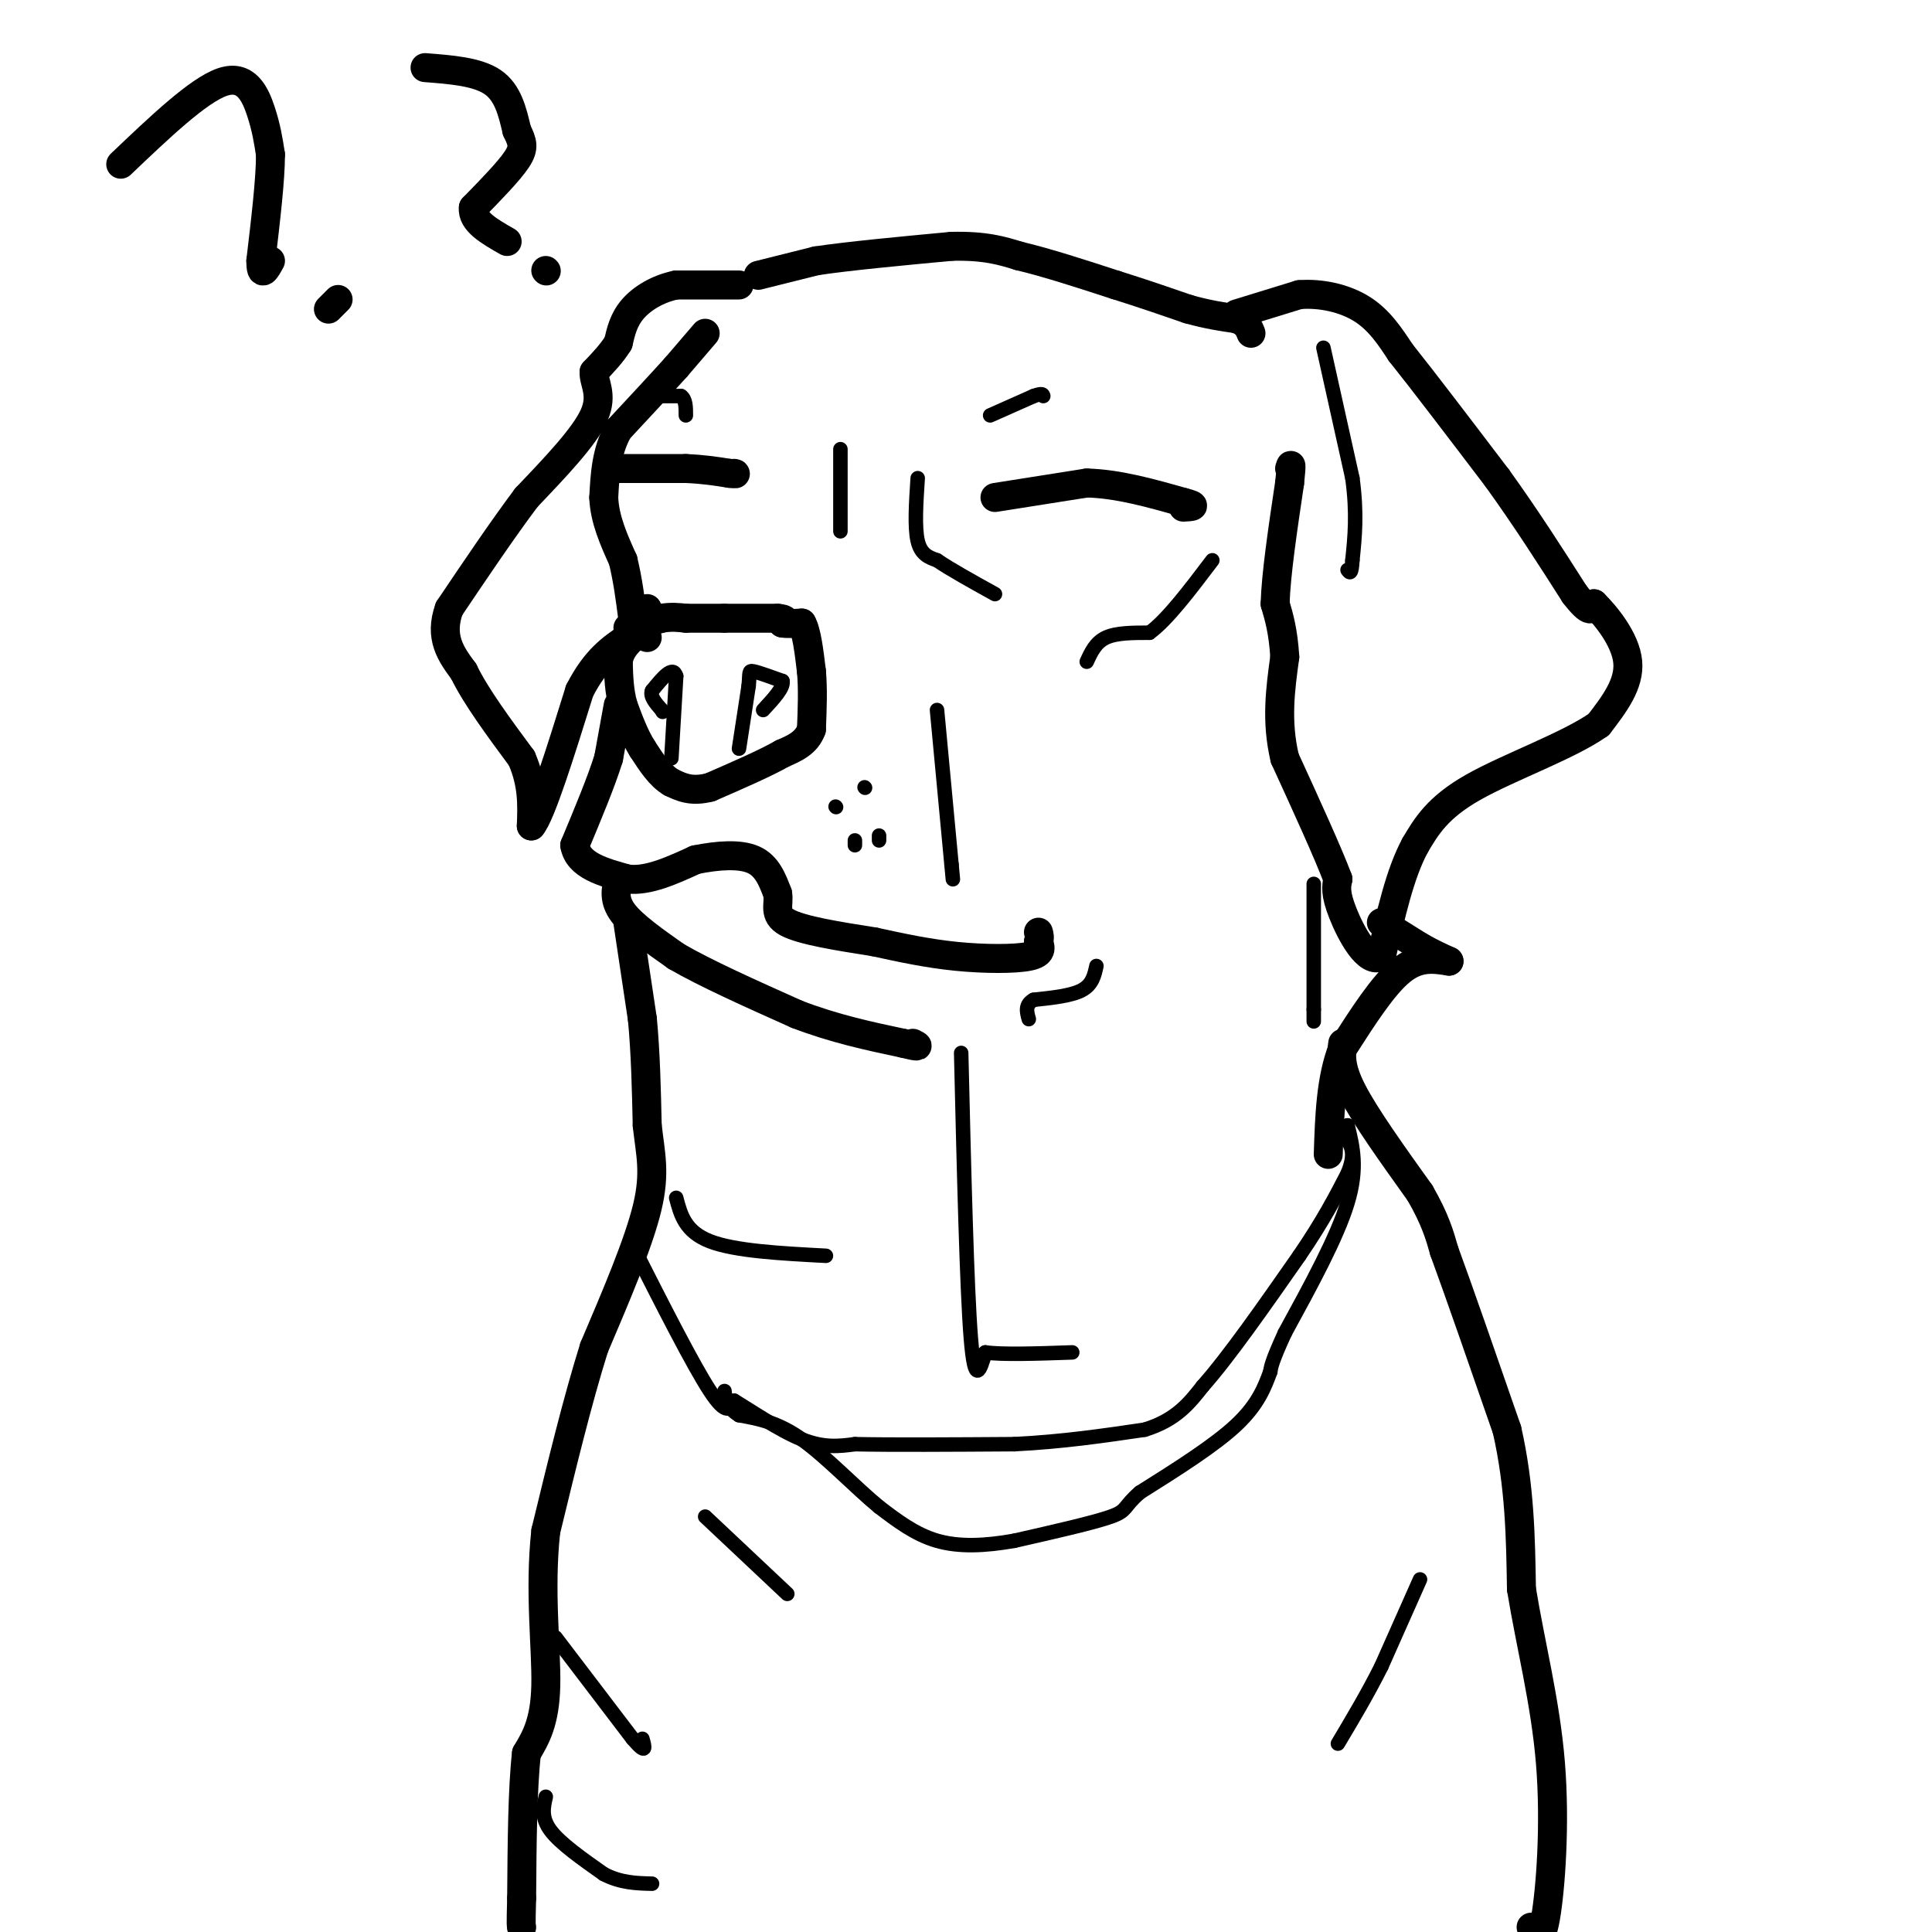 <svg viewBox='0 0 400 400' version='1.1' xmlns='http://www.w3.org/2000/svg' xmlns:xlink='http://www.w3.org/1999/xlink'><g fill='none' stroke='#000000' stroke-width='6' stroke-linecap='round' stroke-linejoin='round'><path d='M130,130c0.000,0.000 7.000,-2.000 7,-2'/><path d='M137,128c2.000,-0.333 3.500,-0.167 5,0'/><path d='M142,128c2.167,0.000 5.083,0.000 8,0'/><path d='M150,128c3.167,0.000 7.083,0.000 11,0'/><path d='M161,128c2.000,0.167 1.500,0.583 1,1'/><path d='M162,129c0.833,0.167 2.417,0.083 4,0'/><path d='M166,129c1.000,1.667 1.500,5.833 2,10'/><path d='M168,139c0.333,3.667 0.167,7.833 0,12'/><path d='M168,151c-1.000,2.833 -3.500,3.917 -6,5'/><path d='M162,156c-3.500,2.000 -9.250,4.500 -15,7'/><path d='M147,163c-3.833,1.000 -5.917,0.000 -8,-1'/><path d='M139,162c-2.333,-1.333 -4.167,-4.167 -6,-7'/><path d='M133,155c-1.667,-2.667 -2.833,-5.833 -4,-9'/><path d='M129,146c-0.833,-3.000 -0.917,-6.000 -1,-9'/><path d='M128,137c0.333,-2.333 1.667,-3.667 3,-5'/><path d='M131,132c1.000,-0.833 2.000,-0.417 3,0'/><path d='M206,103c0.000,0.000 19.000,-3.000 19,-3'/><path d='M225,100c6.500,0.167 13.250,2.083 20,4'/><path d='M245,104c3.333,0.833 1.667,0.917 0,1'/><path d='M128,97c0.000,0.000 14.000,0.000 14,0'/><path d='M142,97c3.833,0.167 6.417,0.583 9,1'/><path d='M151,98c1.667,0.167 1.333,0.083 1,0'/><path d='M128,146c0.000,0.000 -2.000,11.000 -2,11'/><path d='M126,157c-1.500,4.833 -4.250,11.417 -7,18'/><path d='M119,175c0.667,4.167 5.833,5.583 11,7'/><path d='M130,182c4.167,0.500 9.083,-1.750 14,-4'/><path d='M144,178c4.622,-0.933 9.178,-1.267 12,0c2.822,1.267 3.911,4.133 5,7'/><path d='M161,185c0.422,2.244 -1.022,4.356 2,6c3.022,1.644 10.511,2.822 18,4'/><path d='M181,195c5.762,1.262 11.167,2.417 17,3c5.833,0.583 12.095,0.595 15,0c2.905,-0.595 2.452,-1.798 2,-3'/><path d='M215,195c0.333,-0.833 0.167,-1.417 0,-2'/><path d='M128,182c-0.500,2.167 -1.000,4.333 1,7c2.000,2.667 6.500,5.833 11,9'/><path d='M140,198c6.000,3.500 15.500,7.750 25,12'/><path d='M165,210c7.833,3.000 14.917,4.500 22,6'/><path d='M187,216c4.000,1.000 3.000,0.500 2,0'/><path d='M146,69c0.000,0.000 -6.000,7.000 -6,7'/><path d='M140,76c-3.000,3.333 -7.500,8.167 -12,13'/><path d='M128,89c-2.500,4.500 -2.750,9.250 -3,14'/><path d='M125,103c0.167,4.500 2.083,8.750 4,13'/><path d='M129,116c1.000,4.167 1.500,8.083 2,12'/><path d='M131,128c0.333,2.000 0.167,1.000 0,0'/><path d='M157,57c0.000,0.000 12.000,-3.000 12,-3'/><path d='M169,54c6.667,-1.000 17.333,-2.000 28,-3'/><path d='M197,51c7.000,-0.167 10.500,0.917 14,2'/><path d='M211,53c5.667,1.333 12.833,3.667 20,6'/><path d='M231,59c5.833,1.833 10.417,3.417 15,5'/><path d='M246,64c4.167,1.167 7.083,1.583 10,2'/><path d='M256,66c2.167,0.833 2.583,1.917 3,3'/><path d='M153,59c0.000,0.000 -13.000,0.000 -13,0'/><path d='M140,59c-3.889,0.800 -7.111,2.800 -9,5c-1.889,2.200 -2.444,4.600 -3,7'/><path d='M128,71c-1.333,2.167 -3.167,4.083 -5,6'/><path d='M123,77c-0.156,2.178 1.956,4.622 0,9c-1.956,4.378 -7.978,10.689 -14,17'/><path d='M109,103c-5.000,6.667 -10.500,14.833 -16,23'/><path d='M93,126c-2.167,6.000 0.417,9.500 3,13'/><path d='M96,139c2.500,5.167 7.250,11.583 12,18'/><path d='M108,157c2.333,5.333 2.167,9.667 2,14'/><path d='M110,171c2.000,-2.333 6.000,-15.167 10,-28'/><path d='M120,143c3.333,-6.500 6.667,-8.750 10,-11'/><path d='M130,132c2.333,-2.833 3.167,-4.417 4,-6'/><path d='M256,65c0.000,0.000 13.000,-4.000 13,-4'/><path d='M269,61c4.556,-0.356 9.444,0.756 13,3c3.556,2.244 5.778,5.622 8,9'/><path d='M290,73c4.667,5.833 12.333,15.917 20,26'/><path d='M310,99c6.000,8.333 11.000,16.167 16,24'/><path d='M326,123c3.333,4.333 3.667,3.167 4,2'/><path d='M330,125c2.444,2.400 6.556,7.400 7,12c0.444,4.600 -2.778,8.800 -6,13'/><path d='M331,150c-6.178,4.378 -18.622,8.822 -26,13c-7.378,4.178 -9.689,8.089 -12,12'/><path d='M293,175c-3.167,5.833 -5.083,14.417 -7,23'/><path d='M286,198c-2.822,1.889 -6.378,-4.889 -8,-9c-1.622,-4.111 -1.311,-5.556 -1,-7'/><path d='M277,182c-2.000,-5.333 -6.500,-15.167 -11,-25'/><path d='M266,157c-1.833,-7.667 -0.917,-14.333 0,-21'/><path d='M266,136c-0.333,-5.333 -1.167,-8.167 -2,-11'/><path d='M264,125c0.167,-6.000 1.583,-15.500 3,-25'/><path d='M267,100c0.500,-4.667 0.250,-3.833 0,-3'/><path d='M286,191c0.000,0.000 8.000,5.000 8,5'/><path d='M294,196c2.333,1.333 4.167,2.167 6,3'/><path d='M300,199c-3.167,-0.500 -6.333,-1.000 -10,2c-3.667,3.000 -7.833,9.500 -12,16'/><path d='M278,217c-2.500,6.333 -2.750,14.167 -3,22'/><path d='M278,216c-0.333,2.417 -0.667,4.833 2,10c2.667,5.167 8.333,13.083 14,21'/><path d='M294,247c3.167,5.500 4.083,8.750 5,12'/><path d='M299,259c3.000,8.167 8.000,22.583 13,37'/><path d='M312,296c2.667,11.667 2.833,22.333 3,33'/><path d='M315,329c1.845,11.369 4.958,23.292 6,36c1.042,12.708 0.012,26.202 -1,32c-1.012,5.798 -2.006,3.899 -3,2'/><path d='M130,191c0.000,0.000 3.000,20.000 3,20'/><path d='M133,211c0.667,7.000 0.833,14.500 1,22'/><path d='M134,233c0.644,5.911 1.756,9.689 0,17c-1.756,7.311 -6.378,18.156 -11,29'/><path d='M123,279c-3.500,11.167 -6.750,24.583 -10,38'/><path d='M113,317c-1.378,12.400 0.178,24.400 0,32c-0.178,7.600 -2.089,10.800 -4,14'/><path d='M109,363c-0.833,7.333 -0.917,18.667 -1,30'/><path d='M108,393c-0.167,6.000 -0.083,6.000 0,6'/><path d='M25,34c8.022,-7.644 16.044,-15.289 21,-17c4.956,-1.711 6.844,2.511 8,6c1.156,3.489 1.578,6.244 2,9'/><path d='M56,32c0.000,5.167 -1.000,13.583 -2,22'/><path d='M54,54c0.000,3.667 1.000,1.833 2,0'/><path d='M70,62c0.000,0.000 -2.000,2.000 -2,2'/><path d='M88,14c5.417,0.417 10.833,0.833 14,3c3.167,2.167 4.083,6.083 5,10'/><path d='M107,27c1.178,2.444 1.622,3.556 0,6c-1.622,2.444 -5.311,6.222 -9,10'/><path d='M98,43c-0.333,2.833 3.333,4.917 7,7'/><path d='M113,56c0.000,0.000 0.100,0.100 0.1,0.1'/></g>
<g fill='none' stroke='#000000' stroke-width='3' stroke-linecap='round' stroke-linejoin='round'><path d='M131,258c6.250,12.333 12.500,24.667 16,30c3.500,5.333 4.250,3.667 5,2'/><path d='M152,290c3.400,2.044 9.400,6.156 14,8c4.600,1.844 7.800,1.422 11,1'/><path d='M177,299c7.333,0.167 20.167,0.083 33,0'/><path d='M210,299c10.000,-0.500 18.500,-1.750 27,-3'/><path d='M237,296c6.500,-2.000 9.250,-5.500 12,-9'/><path d='M249,287c5.333,-6.000 12.667,-16.500 20,-27'/><path d='M269,260c5.000,-7.333 7.500,-12.167 10,-17'/><path d='M279,243c1.667,-4.000 0.833,-5.500 0,-7'/><path d='M279,236c0.000,-1.667 0.000,-2.333 0,-3'/><path d='M279,233c1.083,4.417 2.167,8.833 0,16c-2.167,7.167 -7.583,17.083 -13,27'/><path d='M266,276c-2.667,5.833 -2.833,6.917 -3,8'/><path d='M263,284c-1.133,3.067 -2.467,6.733 -7,11c-4.533,4.267 -12.267,9.133 -20,14'/><path d='M236,309c-3.556,3.067 -2.444,3.733 -6,5c-3.556,1.267 -11.778,3.133 -20,5'/><path d='M210,319c-6.133,1.089 -11.467,1.311 -16,0c-4.533,-1.311 -8.267,-4.156 -12,-7'/><path d='M182,312c-4.844,-3.978 -10.956,-10.422 -16,-14c-5.044,-3.578 -9.022,-4.289 -13,-5'/><path d='M153,293c-2.667,-1.667 -2.833,-3.333 -3,-5'/><path d='M174,93c0.000,0.000 0.000,17.000 0,17'/><path d='M190,99c-0.333,5.083 -0.667,10.167 0,13c0.667,2.833 2.333,3.417 4,4'/><path d='M194,116c2.667,1.833 7.333,4.417 12,7'/><path d='M194,147c0.000,0.000 3.000,32.000 3,32'/><path d='M197,179c0.500,5.333 0.250,2.667 0,0'/><path d='M153,155c0.000,0.000 2.000,-13.000 2,-13'/><path d='M155,142c0.267,-2.778 -0.067,-3.222 1,-3c1.067,0.222 3.533,1.111 6,2'/><path d='M162,141c0.333,1.333 -1.833,3.667 -4,6'/><path d='M139,157c0.000,0.000 1.000,-17.000 1,-17'/><path d='M140,140c-0.667,-2.333 -2.833,0.333 -5,3'/><path d='M135,143c-0.500,1.167 0.750,2.583 2,4'/><path d='M137,147c0.333,0.667 0.167,0.333 0,0'/><path d='M173,167c0.000,0.000 0.100,0.100 0.1,0.1'/><path d='M177,174c0.000,0.000 0.000,1.000 0,1'/><path d='M179,163c0.000,0.000 0.100,0.100 0.1,0.1'/><path d='M182,173c0.000,0.000 0.000,1.000 0,1'/><path d='M225,137c0.917,-2.000 1.833,-4.000 4,-5c2.167,-1.000 5.583,-1.000 9,-1'/><path d='M238,131c3.667,-2.667 8.333,-8.833 13,-15'/><path d='M205,86c0.000,0.000 9.000,-4.000 9,-4'/><path d='M214,82c1.833,-0.667 1.917,-0.333 2,0'/><path d='M136,82c0.000,0.000 5.000,0.000 5,0'/><path d='M141,82c1.000,0.667 1.000,2.333 1,4'/><path d='M227,200c-0.417,1.917 -0.833,3.833 -3,5c-2.167,1.167 -6.083,1.583 -10,2'/><path d='M214,207c-1.833,1.000 -1.417,2.500 -1,4'/><path d='M146,314c0.000,0.000 17.000,16.000 17,16'/><path d='M294,327c0.000,0.000 -8.000,18.000 -8,18'/><path d='M286,345c-2.833,5.667 -5.917,10.833 -9,16'/><path d='M115,339c0.000,0.000 16.000,21.000 16,21'/><path d='M131,360c3.000,3.500 2.500,1.750 2,0'/><path d='M113,372c-0.500,2.167 -1.000,4.333 1,7c2.000,2.667 6.500,5.833 11,9'/><path d='M125,388c3.500,1.833 6.750,1.917 10,2'/><path d='M199,218c0.583,24.333 1.167,48.667 2,59c0.833,10.333 1.917,6.667 3,3'/><path d='M204,280c3.500,0.500 10.750,0.250 18,0'/><path d='M140,248c0.917,3.500 1.833,7.000 7,9c5.167,2.000 14.583,2.500 24,3'/><path d='M272,183c0.000,0.000 0.000,26.000 0,26'/><path d='M272,209c0.000,4.333 0.000,2.167 0,0'/><path d='M274,72c0.000,0.000 6.000,27.000 6,27'/><path d='M280,99c1.000,7.333 0.500,12.167 0,17'/><path d='M280,116c-0.167,3.167 -0.583,2.583 -1,2'/></g>
</svg>
